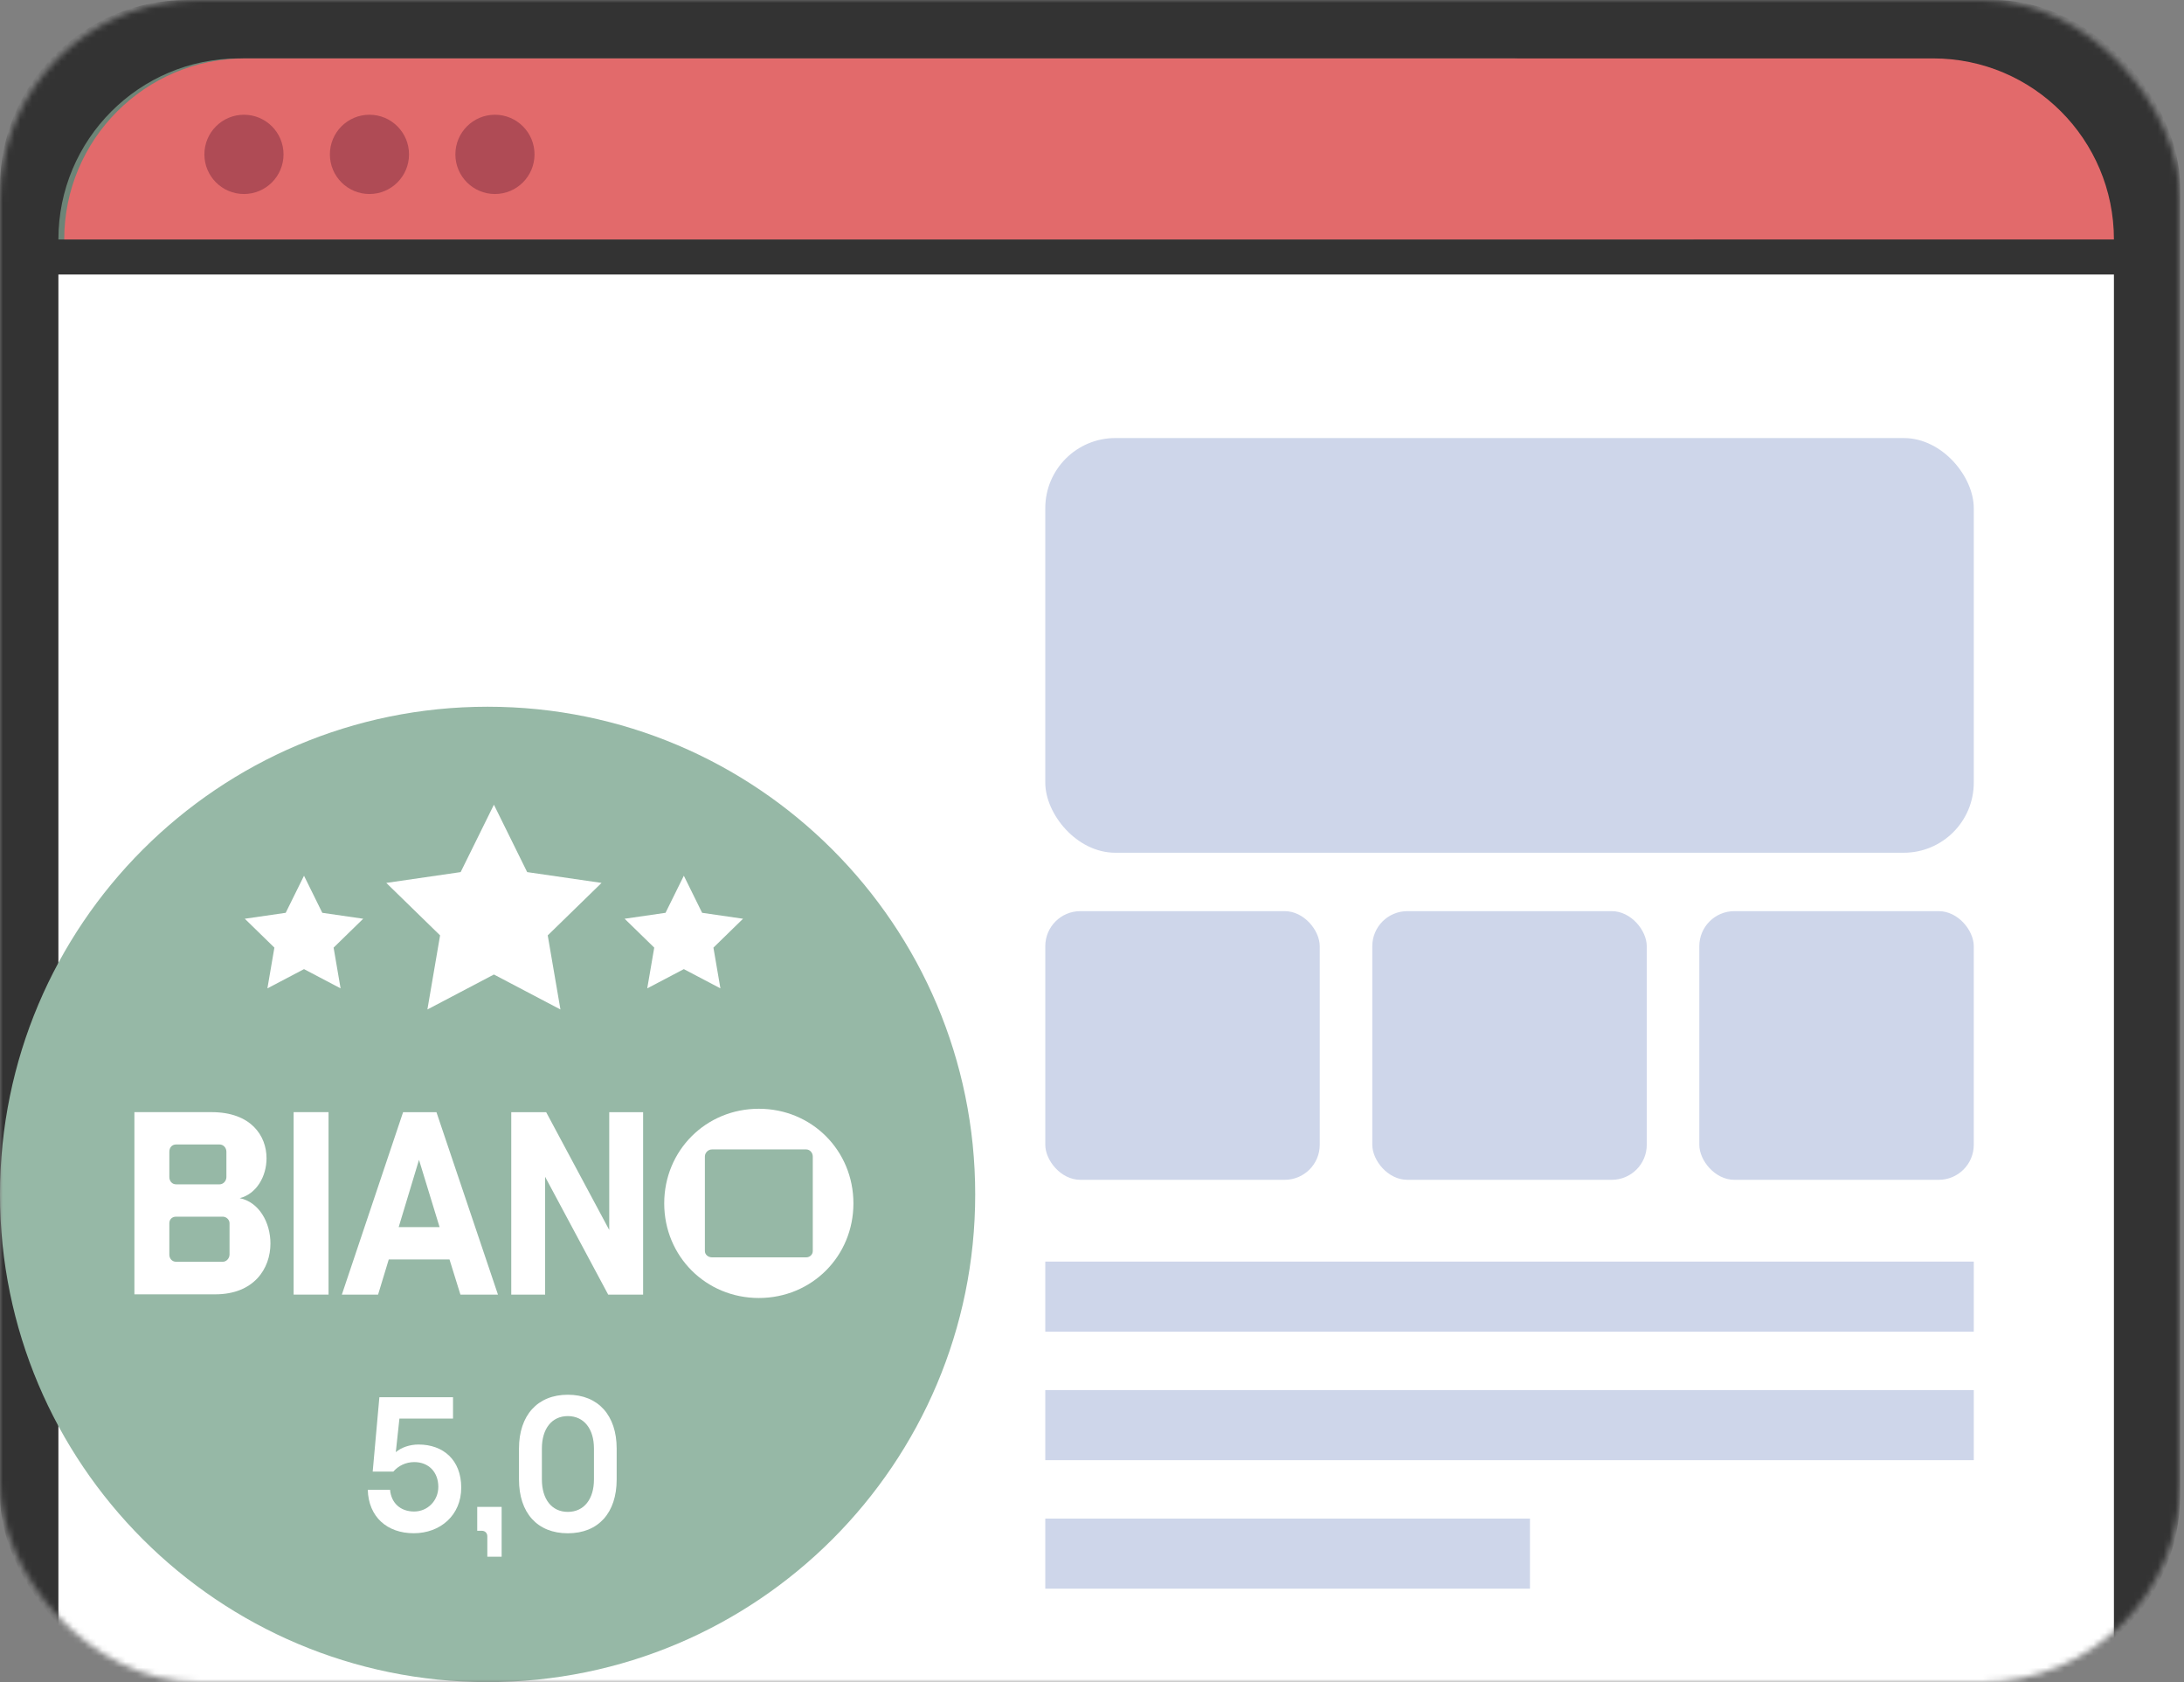 <svg width="374" height="288" viewBox="0 0 374 288" fill="none" xmlns="http://www.w3.org/2000/svg">
<rect x="0" y="0" width="374" height="288" fill="#808080" stroke="none"/>
<mask id="mask0_202_361" style="mask-type:alpha" maskUnits="userSpaceOnUse" x="0" y="0" width="374" height="288">
<rect width="373.333" height="288" rx="34" fill="#333333"/>
</mask>
<g mask="url(#mask0_202_361)">
<rect width="373.333" height="288" rx="32" fill="#333333"/>
<path d="M10 41C10 23.88 23.861 10 40.956 10H259.08C276.175 10 290.036 23.88 290.036 41H10Z" fill="#6D8477"/>
<path d="M10.998 41C10.998 23.88 24.859 10 41.955 10H331.044C348.139 10 362 23.88 362 41H10.998Z" fill="#E26A6B"/>
<path d="M41.777 33.218C45.519 33.218 48.553 30.179 48.553 26.431C48.553 22.683 45.519 19.645 41.777 19.645C38.034 19.645 35 22.683 35 26.431C35 30.179 38.034 33.218 41.777 33.218Z" fill="#AF4B55"/>
<path d="M63.267 33.218C67.01 33.218 70.044 30.179 70.044 26.431C70.044 22.683 67.01 19.645 63.267 19.645C59.525 19.645 56.491 22.683 56.491 26.431C56.491 30.179 59.525 33.218 63.267 33.218Z" fill="#AF4B55"/>
<path d="M84.758 33.218C88.5 33.218 91.534 30.179 91.534 26.431C91.534 22.683 88.5 19.645 84.758 19.645C81.015 19.645 77.981 22.683 77.981 26.431C77.981 30.179 81.015 33.218 84.758 33.218Z" fill="#AF4B55"/>
<rect x="10" y="47" width="352" height="241" fill="white"/>
<path d="M83.5 288C129.616 288 167 250.616 167 204.5C167 158.384 129.616 121 83.5 121C37.384 121 0 158.384 0 204.5C0 250.616 37.384 288 83.5 288Z" fill="#96B8A6"/>
<path d="M84.58 137.775L90.275 149.315L103.014 151.165L93.797 160.149L95.973 172.836L84.58 166.847L73.19 172.836L75.363 160.149L66.15 151.165L78.885 149.315L84.58 137.775Z" fill="white"/>
<path d="M117.104 149.935L120.236 156.285L127.241 157.301L122.172 162.245L123.367 169.221L117.104 165.927L110.837 169.221L112.035 162.245L106.963 157.301L113.969 156.285L117.104 149.935Z" fill="white"/>
<path d="M52.06 149.935L55.192 156.285L62.197 157.301L57.128 162.245L58.324 169.221L52.06 165.927L45.793 169.221L46.988 162.245L41.919 157.301L48.925 156.285L52.06 149.935Z" fill="white"/>
<path d="M129.945 189.834C120.885 189.834 113.745 196.974 113.745 206.034C113.745 215.094 120.885 222.233 129.945 222.233C139.005 222.233 146.144 215.094 146.144 206.034C146.144 196.974 139.005 189.834 129.945 189.834ZM139.184 214.202C139.184 214.781 138.692 215.273 138.068 215.273H121.914C121.246 215.273 120.709 214.781 120.709 214.202V198.003C120.709 197.38 121.246 196.798 121.914 196.798H138.068C138.695 196.798 139.184 197.376 139.184 198.003V214.202Z" fill="white"/>
<path d="M41.047 205.142C43.904 204.426 45.642 201.438 45.642 198.313C45.642 194.43 42.964 190.413 36.228 190.413H23.016V221.607H36.851C43.501 221.607 46.313 217.187 46.313 212.905C46.313 209.29 44.351 205.807 41.047 205.139M28.999 197.197C28.999 196.482 29.446 195.948 30.159 195.948H37.611C38.234 195.948 38.771 196.485 38.771 197.197V201.525C38.771 202.193 38.234 202.774 37.611 202.774H30.159C29.443 202.774 28.999 202.193 28.999 201.525V197.197ZM39.308 214.781C39.308 215.449 38.772 216.03 38.148 216.03H30.159C29.443 216.03 28.999 215.449 28.999 214.826V209.425C28.999 208.801 29.446 208.309 30.159 208.309H38.148C38.772 208.309 39.308 208.846 39.308 209.425V214.781Z" fill="white"/>
<path d="M56.262 190.413H50.283V221.652H56.262V190.413Z" fill="white"/>
<path d="M69.029 190.416L58.541 221.655H64.744L66.575 215.631H76.974L78.847 221.655H85.273L74.74 190.416H69.026H69.029ZM68.272 210.096L71.752 198.581L75.277 210.096H68.272Z" fill="white"/>
<path d="M104.33 210.588L93.528 190.416H87.549V221.655H93.349V201.483L104.151 221.655H110.13V190.416H104.33V210.588Z" fill="white"/>
<path d="M62.973 255.067H66.795C66.99 257.32 68.559 258.79 70.912 258.79C73.264 258.79 75.06 256.895 75.06 254.575C75.06 252.028 73.395 250.328 70.944 250.328C69.473 250.328 68.198 250.98 67.351 251.961H63.823L64.967 239.219H77.578V242.878H68.4L67.78 248.628C68.726 247.81 70.196 247.321 71.666 247.321C75.913 247.321 78.984 249.967 78.984 254.703C78.984 259.439 75.392 262.51 70.851 262.51C66.309 262.51 63.107 259.733 62.98 255.061L62.973 255.067Z" fill="white"/>
<path d="M82.506 262.088H81.723V258.004H85.903V266.53H83.452V263.034C83.452 262.478 83.059 262.088 82.506 262.088Z" fill="white"/>
<path d="M88.875 253.303V248.011C88.875 242.325 92.045 238.797 97.238 238.797C102.432 238.797 105.602 242.325 105.602 248.011V253.303C105.602 259.02 102.467 262.517 97.238 262.517C92.01 262.517 88.875 259.02 88.875 253.303ZM97.238 258.854C99.984 258.854 101.713 256.697 101.713 253.3V248.008C101.713 244.61 99.98 242.453 97.238 242.453C94.496 242.453 92.796 244.61 92.796 248.008V253.3C92.796 256.697 94.496 258.854 97.238 258.854Z" fill="white"/>
<rect x="179" y="75" width="159" height="71" rx="12" fill="#CED6EA"/>
<rect x="291" y="156" width="47" height="46" rx="6" fill="#CED6EA"/>
<rect x="235" y="156" width="47" height="46" rx="6" fill="#CED6EA"/>
<rect x="179" y="156" width="47" height="46" rx="6" fill="#CED6EA"/>
<rect x="179" y="216" width="159" height="12" fill="#CED6EA"/>
<rect x="179" y="238" width="159" height="12" fill="#CED6EA"/>
<rect x="179" y="260" width="83" height="12" fill="#CED6EA"/>
</g>
</svg>
